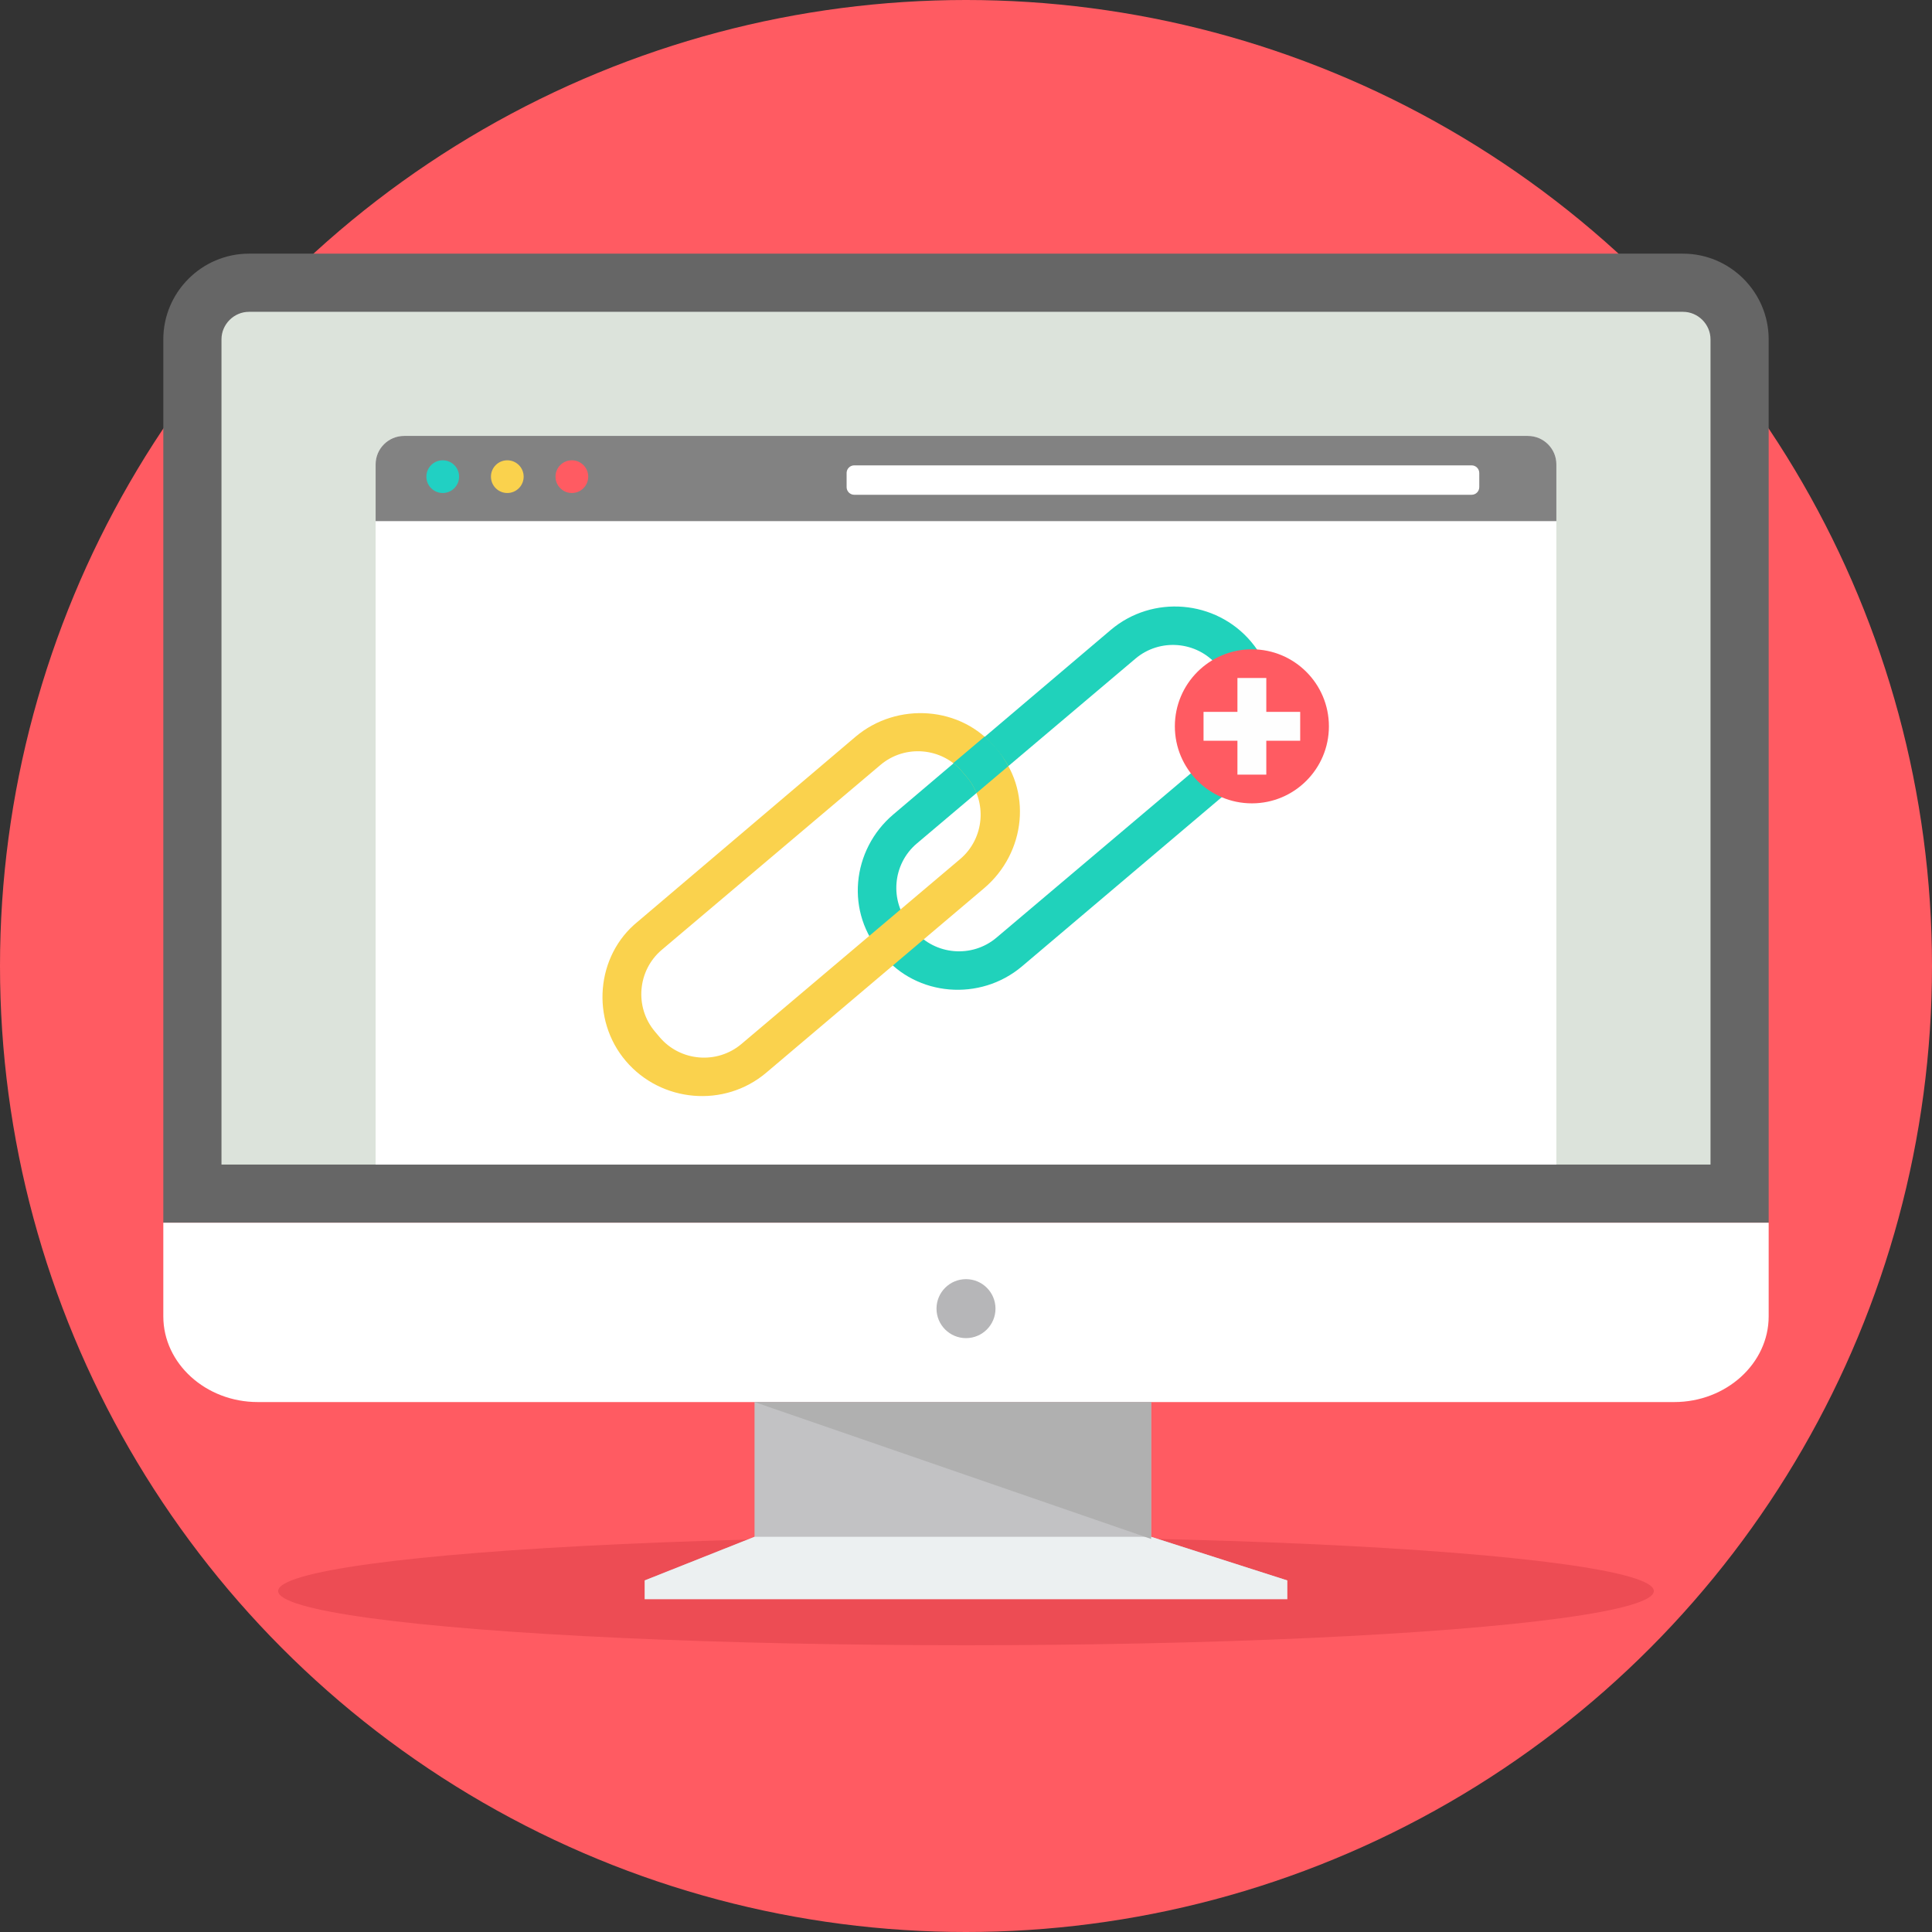 <?xml version="1.0" encoding="iso-8859-1"?>
<!-- Uploaded to: SVG Repo, www.svgrepo.com, Generator: SVG Repo Mixer Tools -->
<svg height="800px" width="800px" version="1.1" id="Layer_1" xmlns="http://www.w3.org/2000/svg" xmlns:xlink="http://www.w3.org/1999/xlink" 
	 viewBox="0 0 512.002 512.002" xml:space="preserve">
<rect x="0" y="0" width="512.002" height="512.002" fill="#333333" stroke="none"/>
<circle style="fill:#FF5B62;" cx="256.001" cy="256.001" r="256.001"/>
<ellipse style="fill:#ED4C54;" cx="256.001" cy="421.638" rx="182.285" ry="14.369"/>
<path style="fill:#666666;" d="M65.978,67.222h380.039c12.486,0,22.701,10.217,22.701,22.702v234.108H43.28V89.923
	c0-12.486,10.215-22.702,22.702-22.702L65.978,67.222L65.978,67.222z"/>
<path style="fill:#DCE3DB;" d="M58.694,308.616h394.611V89.923c0-3.977-3.31-7.287-7.285-7.287H65.98
	c-3.977,0-7.285,3.31-7.285,7.287v218.694H58.694z"/>
<g>
	<path style="fill:#FFFFFF;" d="M468.718,324.031v24.827c0,12.489-11.26,22.702-25.025,22.702H68.305
		c-13.765,0-25.025-10.213-25.025-22.702v-24.827H468.718z"/>
	<path style="fill:#FFFFFF;" d="M141.237,115.528H370.76h34.166c4.141,0,7.527,3.388,7.527,7.527v44.796v140.768H99.543
		l-0.002-140.768v-44.796c0-4.141,3.386-7.527,7.527-7.527h34.166H141.237z"/>
</g>
<path style="fill:#828282;" d="M107.07,115.528H404.93c4.141,0,7.527,3.386,7.527,7.527v15.053H99.543v-15.053
	C99.543,118.915,102.929,115.528,107.07,115.528z"/>
<path style="fill:#FFFFFF;" d="M226.382,123.325h163.621c1.114,0,2.022,0.913,2.022,2.022v3.753c0,1.111-0.91,2.022-2.022,2.022
	H226.382c-1.109,0-2.02-0.908-2.02-2.022v-3.753C224.363,124.233,225.271,123.325,226.382,123.325z"/>
<path style="fill:#21D0C3;" d="M117.331,121.984c2.392,0,4.333,1.938,4.333,4.335c0,2.394-1.942,4.333-4.333,4.333
	c-2.396,0-4.337-1.938-4.337-4.333C112.995,123.922,114.937,121.984,117.331,121.984z"/>
<path style="fill:#FAD24D;" d="M134.439,121.984c2.396,0,4.335,1.938,4.335,4.335c0,2.394-1.938,4.333-4.335,4.333
	c-2.392,0-4.333-1.938-4.333-4.333C130.106,123.922,132.047,121.984,134.439,121.984z"/>
<path style="fill:#FF5B62;" d="M151.552,121.984c2.392,0,4.333,1.938,4.333,4.335c0,2.394-1.942,4.333-4.333,4.333
	c-2.396,0-4.337-1.938-4.337-4.333C147.214,123.922,149.156,121.984,151.552,121.984z"/>
<path style="fill:#20D2BB;" d="M331.545,170.048c-9.369-11.079-26.099-12.482-37.177-3.113l-57.598,48.873
	c-11.079,9.369-12.882,26.097-2.901,37.177v0.002c8.982,11.079,25.888,12.48,36.967,3.111l57.703-48.873
	C339.616,197.857,340.914,181.127,331.545,170.048z M322.029,199.491l-57.959,49.003c-6.462,5.463-16.216,4.646-21.681-1.814
	l-1.237-1.464c-5.461-6.46-4.646-16.216,1.814-21.681l57.959-49.003c6.462-5.463,16.216-4.646,21.681,1.814l1.237,1.464
	C329.307,184.274,328.489,194.028,322.029,199.491z"/>
<path style="fill:#FAD24D;" d="M263.812,198.222v-0.002c-8.982-11.079-26.02-12.335-37.1-2.968l-57.73,49.019h-0.002
	c-11.077,8.982-12.48,25.949-3.111,36.928h0.002c9.367,10.979,26.094,12.461,37.174,3.093l57.73-48.884
	C271.854,226.039,273.792,209.301,263.812,198.222z M254.448,227.665l-57.959,49.003c-6.46,5.461-16.216,4.646-21.681-1.814
	l-1.237-1.464c-5.463-6.462-4.646-16.216,1.814-21.681l57.959-49.003c6.462-5.463,16.216-4.646,21.681,1.816l1.237,1.462
	C261.724,212.447,260.908,222.202,254.448,227.665z"/>
<path style="fill:#20D2BB;" d="M252.618,202.235l8.33-7.042c1.069,0.913,2.081,1.922,3.016,3.029l0.002,0.002
	c1.282,1.512,2.357,3.133,3.237,4.825l-8.423,7.122c-0.593-1.484-1.431-2.897-2.516-4.181l-1.237-1.462
	c-0.732-0.866-1.541-1.63-2.407-2.291L252.618,202.235z"/>
<circle style="fill:#FF5B62;" cx="331.763" cy="192.485" r="20.412"/>
<path style="fill:#FEFEFE;" d="M327.934,179.674h7.651v8.98h8.98v7.651h-8.98v8.98h-7.651v-8.98h-8.983v-7.651h8.983V179.674z"/>
<circle style="fill:#B6B6B8;" cx="256.001" cy="346.804" r="7.816"/>
<path style="fill:#C2C2C4;" d="M305.064,407.273l36.096,11.566H170.835l29.124-11.566v-35.712h105.106v35.712H305.064z"/>
<path style="fill:#ECF0F1;" d="M199.959,407.273h105.106l36.096,11.566v4.98H256h-85.165v-4.98L199.959,407.273z"/>
<path style="fill:#B0B0B0;" d="M199.959,371.561h105.106v36.281L199.959,371.561z"/>
</svg>